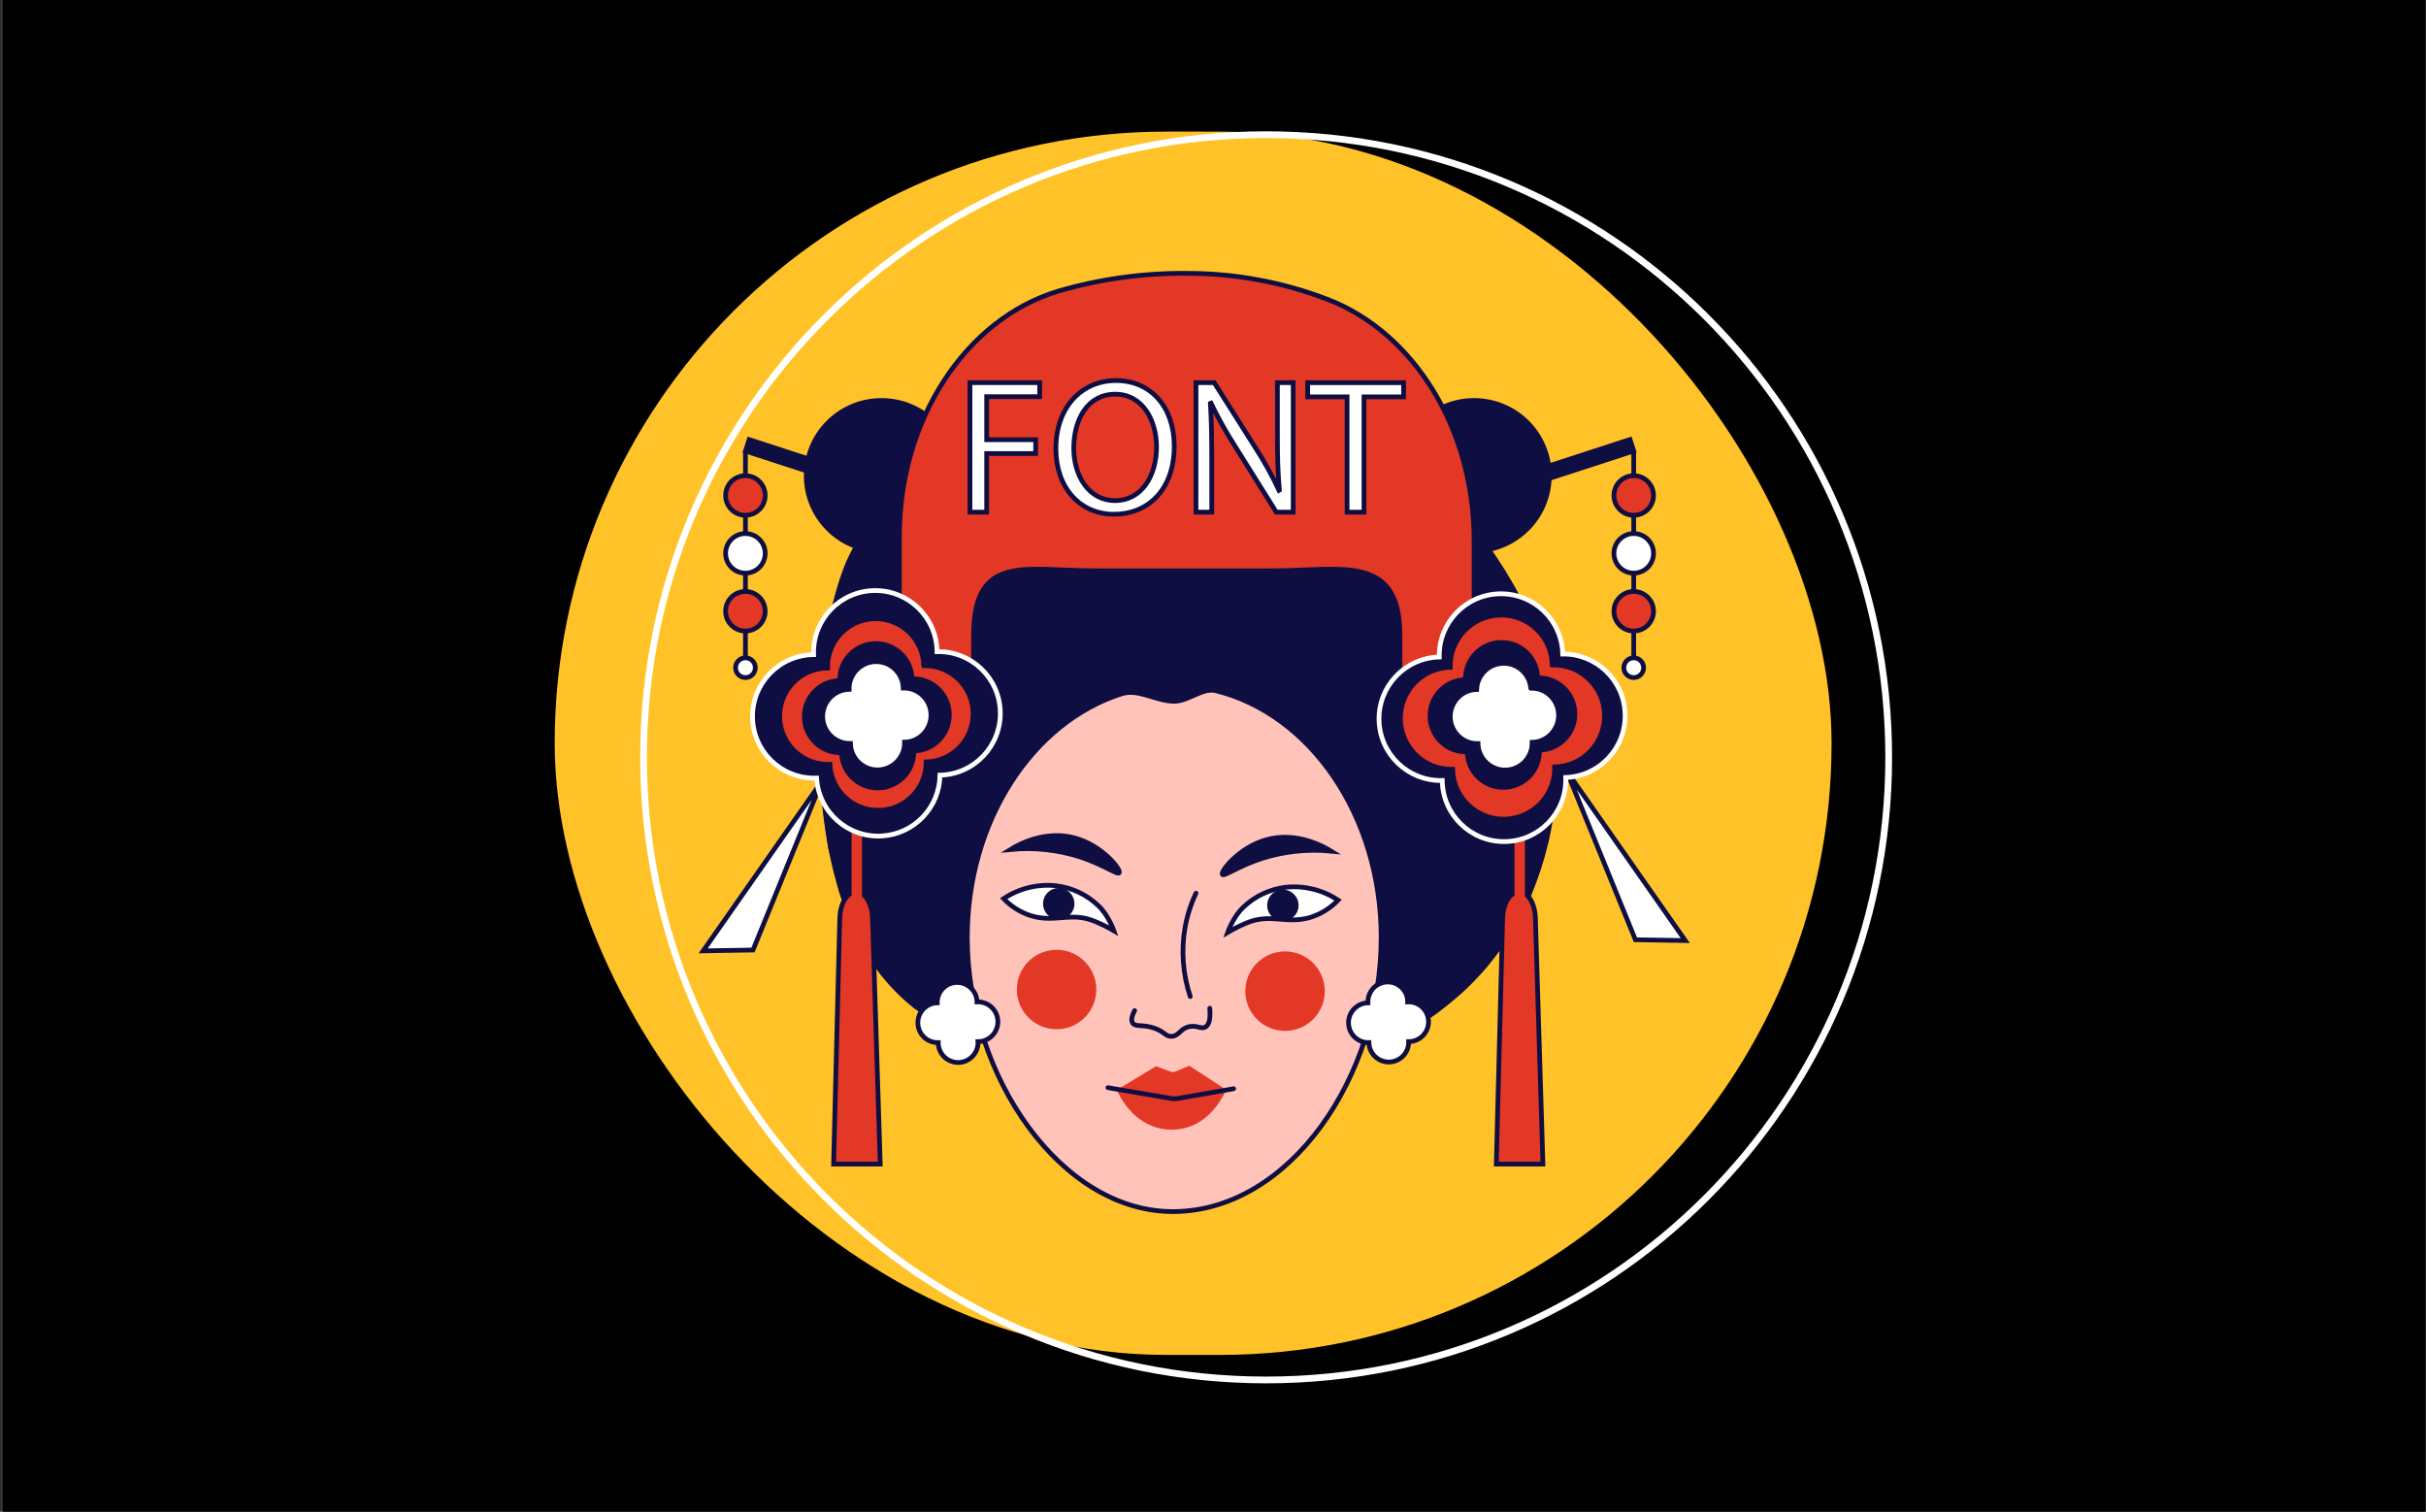 <svg width="719" height="448" viewBox="0 0 719 448" fill="none" xmlns="http://www.w3.org/2000/svg">
<rect x="0" y="0" width="719" height="448" fill="#333333" stroke="none"/>
<g clip-path="url(#clip0_9987_3586)">
<rect width="718" height="448" transform="translate(0.828)" fill="black"/>
<rect x="164.398" y="39" width="378.43" height="362.529" rx="181.265" fill="#FFC228"/>
<path d="M261.238 163.256C273.547 163.256 283.526 153.277 283.526 140.967C283.526 128.658 273.547 118.679 261.238 118.679C248.928 118.679 238.949 128.658 238.949 140.967C238.949 153.277 248.928 163.256 261.238 163.256Z" fill="#0F0E42" stroke="#0F0E42" stroke-width="1.401" stroke-miterlimit="10"/>
<path d="M458.881 144.535C460.853 132.384 452.601 120.936 440.451 118.964C428.3 116.992 416.851 125.243 414.879 137.394C412.907 149.545 421.159 160.994 433.309 162.965C445.46 164.937 456.909 156.686 458.881 144.535Z" fill="#0F0E42" stroke="#0F0E42" stroke-width="1.401" stroke-miterlimit="10"/>
<path d="M287.57 306.581L279.73 303.456L271.202 298.117L261.75 288.665L257.623 282.723L252.06 271.638L249.341 264.029L246.132 250.996L244.262 237.438L243.547 222.451L244.619 200.065L247.667 178.421L251.457 166.727L256.019 158.305L263.656 149.427L272.085 143.184L284.228 137.887L293.119 136.086L306.607 135.218L319.072 136.086L327.564 138.195L334.403 137.698L343.526 132.933L352.803 127.692L364.833 123.783L376.485 122.437L388.39 124.357L400.715 128.54L411.449 134.314L424.236 143.997L433.821 154.248L441.606 163.553L448.591 174.756L454.372 187.011L458.184 198.467L460.44 211.969L461.035 230.957L460.356 236.78L458.289 249.126L453.265 264.709L447.919 275.24L440.022 286.24L433.898 292.693L425.651 299.56L420.347 303.133L415.197 306.104L410.797 308.248L287.57 306.581Z" fill="#0F0E42" stroke="#0F0E42" stroke-width="1.401" stroke-miterlimit="10"/>
<path d="M222.034 130.273L220.934 133.658L279.465 152.688L280.565 149.303L222.034 130.273Z" fill="#0F0E42" stroke="#0F0E42" stroke-width="1.401" stroke-miterlimit="10"/>
<path d="M220.915 152.697C224.154 152.697 226.78 150.071 226.78 146.832C226.78 143.593 224.154 140.968 220.915 140.968C217.676 140.968 215.051 143.593 215.051 146.832C215.051 150.071 217.676 152.697 220.915 152.697Z" fill="#E33825" stroke="#0F0E42" stroke-width="1.401" stroke-miterlimit="10"/>
<path d="M220.915 169.85C224.154 169.85 226.78 167.224 226.78 163.985C226.78 160.746 224.154 158.121 220.915 158.121C217.676 158.121 215.051 160.746 215.051 163.985C215.051 167.224 217.676 169.85 220.915 169.85Z" fill="white" stroke="#0F0E42" stroke-width="1.401" stroke-miterlimit="10"/>
<path d="M220.915 187.006C224.154 187.006 226.78 184.381 226.78 181.142C226.78 177.903 224.154 175.277 220.915 175.277C217.676 175.277 215.051 177.903 215.051 181.142C215.051 184.381 217.676 187.006 220.915 187.006Z" fill="#E33825" stroke="#0F0E42" stroke-width="1.401" stroke-miterlimit="10"/>
<path d="M220.925 200.802C222.542 200.802 223.854 199.491 223.854 197.873C223.854 196.256 222.542 194.945 220.925 194.945C219.307 194.945 217.996 196.256 217.996 197.873C217.996 199.491 219.307 200.802 220.925 200.802Z" fill="white" stroke="#0F0E42" stroke-width="1.401" stroke-miterlimit="10"/>
<path d="M220.926 158.125V152.695" stroke="#0F0E42" stroke-width="1.401" stroke-miterlimit="10"/>
<path d="M220.926 194.939V187.008" stroke="#0F0E42" stroke-width="1.401" stroke-miterlimit="10"/>
<path d="M220.926 175.281V169.851" stroke="#0F0E42" stroke-width="1.401" stroke-miterlimit="10"/>
<path d="M220.926 140.969V133.661" stroke="#0F0E42" stroke-width="1.401" stroke-miterlimit="10"/>
<path d="M483.086 130.253L424.555 149.284L425.655 152.669L484.186 133.638L483.086 130.253Z" fill="#0F0E42" stroke="#0F0E42" stroke-width="1.401" stroke-miterlimit="10"/>
<path d="M484.193 152.697C487.432 152.697 490.057 150.071 490.057 146.832C490.057 143.593 487.432 140.968 484.193 140.968C480.954 140.968 478.328 143.593 478.328 146.832C478.328 150.071 480.954 152.697 484.193 152.697Z" fill="#E33825" stroke="#0F0E42" stroke-width="1.401" stroke-miterlimit="10"/>
<path d="M484.193 169.85C487.432 169.85 490.057 167.224 490.057 163.985C490.057 160.746 487.432 158.121 484.193 158.121C480.954 158.121 478.328 160.746 478.328 163.985C478.328 167.224 480.954 169.85 484.193 169.85Z" fill="white" stroke="#0F0E42" stroke-width="1.401" stroke-miterlimit="10"/>
<path d="M484.193 187.006C487.432 187.006 490.057 184.381 490.057 181.142C490.057 177.903 487.432 175.277 484.193 175.277C480.954 175.277 478.328 177.903 478.328 181.142C478.328 184.381 480.954 187.006 484.193 187.006Z" fill="#E33825" stroke="#0F0E42" stroke-width="1.401" stroke-miterlimit="10"/>
<path d="M484.191 200.802C485.808 200.802 487.119 199.491 487.119 197.873C487.119 196.256 485.808 194.945 484.191 194.945C482.573 194.945 481.262 196.256 481.262 197.873C481.262 199.491 482.573 200.802 484.191 200.802Z" fill="white" stroke="#0F0E42" stroke-width="1.401" stroke-miterlimit="10"/>
<path d="M484.188 152.695V158.125" stroke="#0F0E42" stroke-width="1.401" stroke-miterlimit="10"/>
<path d="M484.188 187.008V194.939" stroke="#0F0E42" stroke-width="1.401" stroke-miterlimit="10"/>
<path d="M484.188 169.851V175.281" stroke="#0F0E42" stroke-width="1.401" stroke-miterlimit="10"/>
<path d="M484.188 133.661V140.969" stroke="#0F0E42" stroke-width="1.401" stroke-miterlimit="10"/>
<path d="M287.897 306.672C283.876 305.46 280.015 303.771 276.399 301.641C239.341 279.668 243.398 218.198 243.965 209.454C245.521 185.869 247.062 162.467 266.31 147.171C286.062 131.476 311.587 134.559 325.068 137.761C330.778 139.092 336.79 137.845 341.499 134.356C348.372 129.346 357.068 124.819 367.536 123.313C406.668 117.652 447.903 157.387 458.539 199.791C459.085 201.998 471.284 254.226 436.475 290.178C429.09 297.745 420.387 303.897 410.788 308.332" stroke="#0F0E42" stroke-width="1.401" stroke-miterlimit="10"/>
<path d="M436.871 201.191V160.118C436.871 127.474 419.27 98.543 393.289 88.649C380.018 83.576 365.928 80.984 351.718 81.005C338.882 80.893 326.095 82.659 313.77 86.239C285.96 94.549 266.559 124.657 266.559 158.969V214.343C266.559 221.609 271.463 227.501 277.545 227.501C283.613 227.501 288.539 221.609 288.539 214.343V188.264C288.539 163.831 304.038 169.157 324.448 169.157H376.9C397.311 169.157 414.898 163.831 414.898 188.264V214.343C414.898 221.609 419.802 227.501 425.884 227.501C431.952 227.501 436.871 221.609 436.871 214.343V201.191Z" fill="#E33825" stroke="#0F0E42" stroke-width="1.401" stroke-miterlimit="10"/>
<path d="M456.265 201.709C456.174 195.803 451.305 191.087 445.398 191.185C439.491 191.276 434.776 196.146 434.874 202.053C434.874 202.109 434.874 202.172 434.881 202.228C428.974 202.368 424.294 207.273 424.441 213.186C424.588 219.1 429.486 223.774 435.399 223.626C435.54 229.533 440.451 234.207 446.358 234.066C452.265 233.926 456.938 229.015 456.798 223.108C462.705 222.968 467.378 218.056 467.238 212.149C467.077 206.236 462.172 201.562 456.265 201.709Z" fill="#0F0E42" stroke="#0F0E42" stroke-width="1.401" stroke-miterlimit="10"/>
<path d="M455.043 271.932C454.952 269.129 454.006 266.691 452.64 265.36V240.409H448.155V265.03C446.572 266.271 445.458 268.898 445.353 272.002L443.461 344.984H457.285L455.043 271.932Z" fill="#E33825" stroke="#0F0E42" stroke-width="1.401" stroke-miterlimit="10"/>
<path d="M258.574 271.932C258.483 269.129 257.537 266.691 256.17 265.36V240.409H251.693V265.03C250.11 266.271 248.996 268.898 248.89 272.002L247.055 344.984H260.879L258.574 271.932Z" fill="#E33825" stroke="#0F0E42" stroke-width="1.401" stroke-miterlimit="10"/>
<path d="M287.469 113.4H308.132V117.555H292.423V130.307H306.94V134.406H292.423V151.776H287.469V113.4Z" fill="white" stroke="#0F0E42" stroke-width="1.401" stroke-miterlimit="10"/>
<path d="M348.009 132.192C348.009 145.4 339.98 152.4 330.184 152.4C320.052 152.4 312.934 144.545 312.934 132.928C312.934 120.743 320.508 112.777 330.752 112.777C341.234 112.777 348.009 120.799 348.009 132.192ZM318.231 132.816C318.231 141.014 322.673 148.357 330.471 148.357C338.27 148.357 342.768 141.126 342.768 132.417C342.768 124.786 338.781 116.82 330.527 116.82C322.274 116.82 318.231 124.387 318.231 132.816Z" fill="white" stroke="#0F0E42" stroke-width="1.401" stroke-miterlimit="10"/>
<path d="M354.461 151.776V113.4H359.863L372.16 132.816C374.731 136.816 377.037 140.985 379.055 145.288L379.167 145.224C378.711 140.103 378.592 135.415 378.592 129.452V113.4H383.266V151.776H378.256L366.078 132.304C363.43 128.184 361.033 123.903 358.903 119.489L358.735 119.552C359.015 124.386 359.127 129.004 359.127 135.38V151.776H354.461Z" fill="white" stroke="#0F0E42" stroke-width="1.401" stroke-miterlimit="10"/>
<path d="M399.24 117.611H387.566V113.407H415.979V117.611H404.249V151.776H399.24V117.611Z" fill="white" stroke="#0F0E42" stroke-width="1.401" stroke-miterlimit="10"/>
<path d="M243.551 231.543L208.398 281.788L223.169 281.536L243.551 231.543Z" fill="white" stroke="#0F0E42" stroke-width="1.401" stroke-miterlimit="10"/>
<path d="M464.312 228.496L499.465 278.734L484.688 278.489L464.312 228.496Z" fill="white" stroke="#0F0E42" stroke-width="1.401" stroke-miterlimit="10"/>
<path d="M463.143 193.818C462.898 183.714 454.511 175.726 444.408 175.972C434.304 176.217 426.316 184.604 426.561 194.708C416.458 194.953 408.47 203.34 408.708 213.443C408.954 223.547 417.341 231.535 427.444 231.297C427.549 241.4 435.831 249.507 445.935 249.402C456.039 249.297 464.145 241.015 464.04 230.911C464.04 230.743 464.033 230.582 464.026 230.414C474.13 230.035 482.006 221.536 481.627 211.44C481.263 201.518 473.058 193.706 463.143 193.818Z" fill="#0F0E42" stroke="white" stroke-width="1.401" stroke-miterlimit="10"/>
<path d="M460.058 197.041C459.862 188.689 452.94 182.075 444.588 182.271C436.236 182.467 429.621 189.39 429.817 197.742C421.465 197.938 414.851 204.861 415.047 213.22C415.243 221.572 422.166 228.186 430.518 227.99C430.714 236.342 437.637 242.956 445.989 242.76C454.341 242.564 460.955 235.641 460.759 227.289C469.111 227.093 475.725 220.17 475.536 211.811C475.34 203.459 468.41 196.845 460.058 197.041Z" fill="#E33825" stroke="#0F0E42" stroke-width="1.401" stroke-miterlimit="10"/>
<path d="M455.719 200.915C455.628 195.008 450.758 190.293 444.851 190.391C438.945 190.482 434.229 195.352 434.327 201.258C434.327 201.314 434.327 201.378 434.334 201.434C428.428 201.525 423.712 206.394 423.81 212.301C423.908 218.208 428.771 222.923 434.677 222.825C434.734 222.825 434.797 222.825 434.853 222.818C434.944 228.725 439.813 233.44 445.72 233.342C451.627 233.251 456.342 228.381 456.244 222.475C456.244 222.419 456.244 222.356 456.237 222.3C462.144 222.209 466.859 217.339 466.761 211.432C466.67 205.526 461.801 200.81 455.894 200.908C455.831 200.908 455.775 200.908 455.719 200.915Z" fill="#0F0E42" stroke="#0F0E42" stroke-width="1.401" stroke-miterlimit="10"/>
<path d="M453.67 203.905C453.284 199.484 449.388 196.219 444.974 196.604C440.931 196.955 437.785 200.269 437.645 204.326C433.217 204.431 429.714 208.117 429.819 212.545C429.924 216.973 433.609 220.476 438.038 220.371C438.143 224.8 441.821 228.31 446.256 228.205C450.685 228.1 454.195 224.421 454.09 219.986C458.518 219.881 462.029 216.202 461.916 211.774C461.811 207.346 458.133 203.835 453.705 203.941L453.67 203.905Z" fill="white" stroke="#0F0E42" stroke-width="1.401" stroke-miterlimit="10"/>
<path d="M277.716 193.114C277.611 183.01 269.329 174.903 259.225 175.009C249.121 175.114 241.015 183.396 241.12 193.499C241.12 193.667 241.127 193.829 241.134 193.997C231.03 194.102 222.923 202.384 223.028 212.488C223.133 222.591 231.415 230.698 241.519 230.593C241.687 230.593 241.848 230.586 242.017 230.579C242.626 240.669 251.3 248.355 261.39 247.738C270.954 247.157 278.458 239.295 278.585 229.717C288.695 229.479 296.697 221.092 296.459 210.981C296.213 200.877 287.826 192.876 277.716 193.114Z" fill="#0F0E42" stroke="white" stroke-width="1.401" stroke-miterlimit="10"/>
<path d="M273.786 197.269C273.59 189.394 267.053 183.165 259.177 183.361C251.302 183.557 245.073 190.094 245.269 197.97C237.387 198.012 231.032 204.43 231.067 212.313C231.109 220.195 237.527 226.55 245.409 226.515C245.591 226.515 245.781 226.508 245.963 226.501C246.313 234.377 252.977 240.48 260.852 240.129C268.51 239.793 274.536 233.466 274.494 225.801C282.37 225.604 288.599 219.067 288.402 211.192C288.206 203.316 281.669 197.087 273.793 197.283L273.786 197.269Z" fill="#E33825" stroke="#0F0E42" stroke-width="1.401" stroke-miterlimit="10"/>
<path d="M270.307 201.164C270.167 195.257 265.255 190.584 259.348 190.724C253.442 190.864 248.768 195.776 248.908 201.683C243.002 201.774 238.286 206.643 238.384 212.55C238.475 218.457 243.345 223.172 249.252 223.074C249.308 223.074 249.371 223.074 249.427 223.067C249.567 228.974 254.479 233.647 260.385 233.507C266.292 233.367 270.966 228.455 270.825 222.549C276.732 222.458 281.448 217.588 281.349 211.681C281.258 205.775 276.389 201.059 270.482 201.157C270.419 201.157 270.363 201.157 270.307 201.164Z" fill="#0F0E42" stroke="#0F0E42" stroke-width="1.401" stroke-miterlimit="10"/>
<path d="M267.694 203.9C267.589 199.472 263.911 195.961 259.483 196.073C255.054 196.178 251.544 199.857 251.649 204.285C247.221 204.39 243.718 208.076 243.823 212.504C243.928 216.932 247.613 220.436 252.042 220.331C252.147 224.759 255.825 228.269 260.253 228.157C264.682 228.052 268.192 224.373 268.087 219.945C272.515 219.84 276.018 216.155 275.913 211.726C275.808 207.298 272.123 203.788 267.694 203.9Z" fill="white" stroke="#0F0E42" stroke-width="1.401" stroke-miterlimit="10"/>
<path d="M409.333 277.82C409.333 319.055 382.287 358.72 348.01 359.049C314.63 359.371 286.688 319.055 286.688 277.82C286.688 243.137 306.11 213.975 332.441 205.588C337.444 204.005 342.629 207.823 348.01 207.823C352.214 207.823 356.376 203.703 360.37 204.698C388.313 211.635 409.333 241.743 409.333 277.82Z" fill="#FFC3BA" stroke="#0F0E42" stroke-width="1.401" stroke-miterlimit="10"/>
<path d="M363.855 276.316C363.855 276.316 365.432 271.769 368.417 268.924C371.871 265.589 376.334 263.48 381.106 262.933C386.55 262.373 392.022 263.725 396.57 266.766C394.328 269.113 391.532 270.858 388.442 271.832C381.26 274.032 376.615 270.514 369.482 273.506C367.541 274.312 365.663 275.251 363.855 276.316Z" fill="white" stroke="#0F0E42" stroke-width="1.401" stroke-miterlimit="10"/>
<path d="M380.204 272.264C382.394 272.264 384.17 270.489 384.17 268.298C384.17 266.108 382.394 264.333 380.204 264.333C378.014 264.333 376.238 266.108 376.238 268.298C376.238 270.489 378.014 272.264 380.204 272.264Z" fill="#0F0E42" stroke="#0F0E42" stroke-width="1.401" stroke-miterlimit="10"/>
<path d="M380.853 305.498C387.354 305.498 392.625 300.228 392.625 293.727C392.625 287.226 387.354 281.956 380.853 281.956C374.352 281.956 369.082 287.226 369.082 293.727C369.082 300.228 374.352 305.498 380.853 305.498Z" fill="#E33825"/>
<path d="M336.275 299.492C335.154 301.594 335.343 302.596 335.672 303.128C336.506 304.487 338.685 303.457 342.223 304.733C345.271 305.833 345.439 307.234 347.275 307.108C349.545 306.954 349.763 304.782 352.516 304.235C354.877 303.773 356.02 305.111 357.267 304.347C358.094 303.85 358.871 302.518 358.535 298.777" stroke="#0F0E42" stroke-width="1.401" stroke-linecap="round" stroke-linejoin="round"/>
<path d="M354.465 264.686C352.93 267.951 351.83 271.412 351.2 274.965C350.037 281.782 350.576 288.775 352.762 295.333" stroke="#0F0E42" stroke-width="1.401" stroke-linecap="round" stroke-linejoin="round"/>
<path d="M362.267 259.147C362.757 259.848 366.919 256.695 373.954 254.411C380.582 252.301 387.561 251.559 394.484 252.224C392.333 250.907 384.324 246.325 375.299 248.861C367.15 251.145 361.643 258.278 362.267 259.147Z" fill="#0F0E42" stroke="#0F0E42" stroke-width="1.401" stroke-miterlimit="10"/>
<path d="M330.132 275.838C330.132 275.838 328.556 271.291 325.564 268.446C322.117 265.125 317.675 263.03 312.917 262.484C307.473 261.916 302 263.275 297.453 266.316C299.688 268.664 302.484 270.408 305.581 271.382C312.756 273.582 317.408 270.065 324.499 273.057C326.44 273.848 328.318 274.78 330.132 275.838Z" fill="white" stroke="#0F0E42" stroke-width="1.401" stroke-miterlimit="10"/>
<path d="M313.782 271.783C315.972 271.783 317.748 270.007 317.748 267.817C317.748 265.627 315.972 263.851 313.782 263.851C311.592 263.851 309.816 265.627 309.816 267.817C309.816 270.007 311.592 271.783 313.782 271.783Z" fill="#0F0E42" stroke="#0F0E42" stroke-width="1.401" stroke-miterlimit="10"/>
<path d="M313.138 305.017C319.64 305.017 324.91 299.747 324.91 293.246C324.91 286.745 319.64 281.474 313.138 281.474C306.637 281.474 301.367 286.745 301.367 293.246C301.367 299.747 306.637 305.017 313.138 305.017Z" fill="#E33825"/>
<path d="M331.71 258.662C331.226 259.363 327.064 256.21 320.03 253.926C313.401 251.817 306.423 251.074 299.5 251.74C301.644 250.422 309.66 245.84 318.684 248.376C326.833 250.661 332.34 257.772 331.71 258.662Z" fill="#0F0E42" stroke="#0F0E42" stroke-width="1.401" stroke-miterlimit="10"/>
<path d="M331.008 322.989L342.618 315.982L346.885 317.559C347.354 317.741 347.873 317.741 348.342 317.559L352.483 315.835L363.428 322.982L348.083 325.785L331.008 322.989Z" fill="#E33825"/>
<path d="M363.428 322.952C361.025 328.095 356.106 334.779 347.214 334.779C338.323 334.779 332.949 327.646 331.008 322.994L347.312 325.797L363.428 322.952Z" fill="#E33825"/>
<path d="M365.618 322.641L364.217 322.893L348.991 325.541C348.388 325.646 347.772 325.646 347.169 325.541L331.755 322.907L328.363 322.325" stroke="#0F0E42" stroke-width="1.401" stroke-linecap="round" stroke-linejoin="round"/>
<path d="M417.197 296.911C417.204 293.66 414.562 291.018 411.311 291.011C408.06 291.004 405.418 293.646 405.411 296.897C405.411 296.995 405.411 297.093 405.418 297.191C402.167 297.268 399.589 299.973 399.666 303.224C399.743 306.475 402.447 309.054 405.699 308.976C405.776 312.228 408.48 314.806 411.738 314.729C414.989 314.652 417.568 311.947 417.484 308.689C420.735 308.689 423.376 306.048 423.376 302.797C423.376 299.545 420.735 296.904 417.484 296.904C417.386 296.904 417.288 296.904 417.197 296.911Z" fill="white" stroke="#0F0E42" stroke-width="1.401" stroke-miterlimit="10"/>
<path d="M289.564 296.911C289.487 293.66 286.782 291.082 283.531 291.159C280.28 291.236 277.702 293.94 277.779 297.191C274.528 297.269 271.949 299.973 272.033 303.231C272.11 306.482 274.815 309.061 278.066 308.977C278.066 312.228 280.708 314.869 283.959 314.869C287.21 314.869 289.851 312.228 289.851 308.977C289.851 308.879 289.851 308.788 289.844 308.689C293.095 308.696 295.737 306.055 295.744 302.804C295.751 299.553 293.109 296.911 289.858 296.904C289.76 296.904 289.662 296.904 289.564 296.911Z" fill="white" stroke="#0F0E42" stroke-width="1.401" stroke-miterlimit="10"/>
<path d="M375.243 408.947C477.149 408.947 559.76 326.336 559.76 224.431C559.76 122.525 477.149 39.914 375.243 39.914C273.337 39.914 190.727 122.525 190.727 224.431C190.727 326.336 273.337 408.947 375.243 408.947Z" stroke="white" stroke-width="2" stroke-miterlimit="10" stroke-linecap="round" stroke-linejoin="round"/>
</g>
<defs>
<clipPath id="clip0_9987_3586">
<rect width="718" height="448" fill="white" transform="translate(0.828)"/>
</clipPath>
</defs>
</svg>
